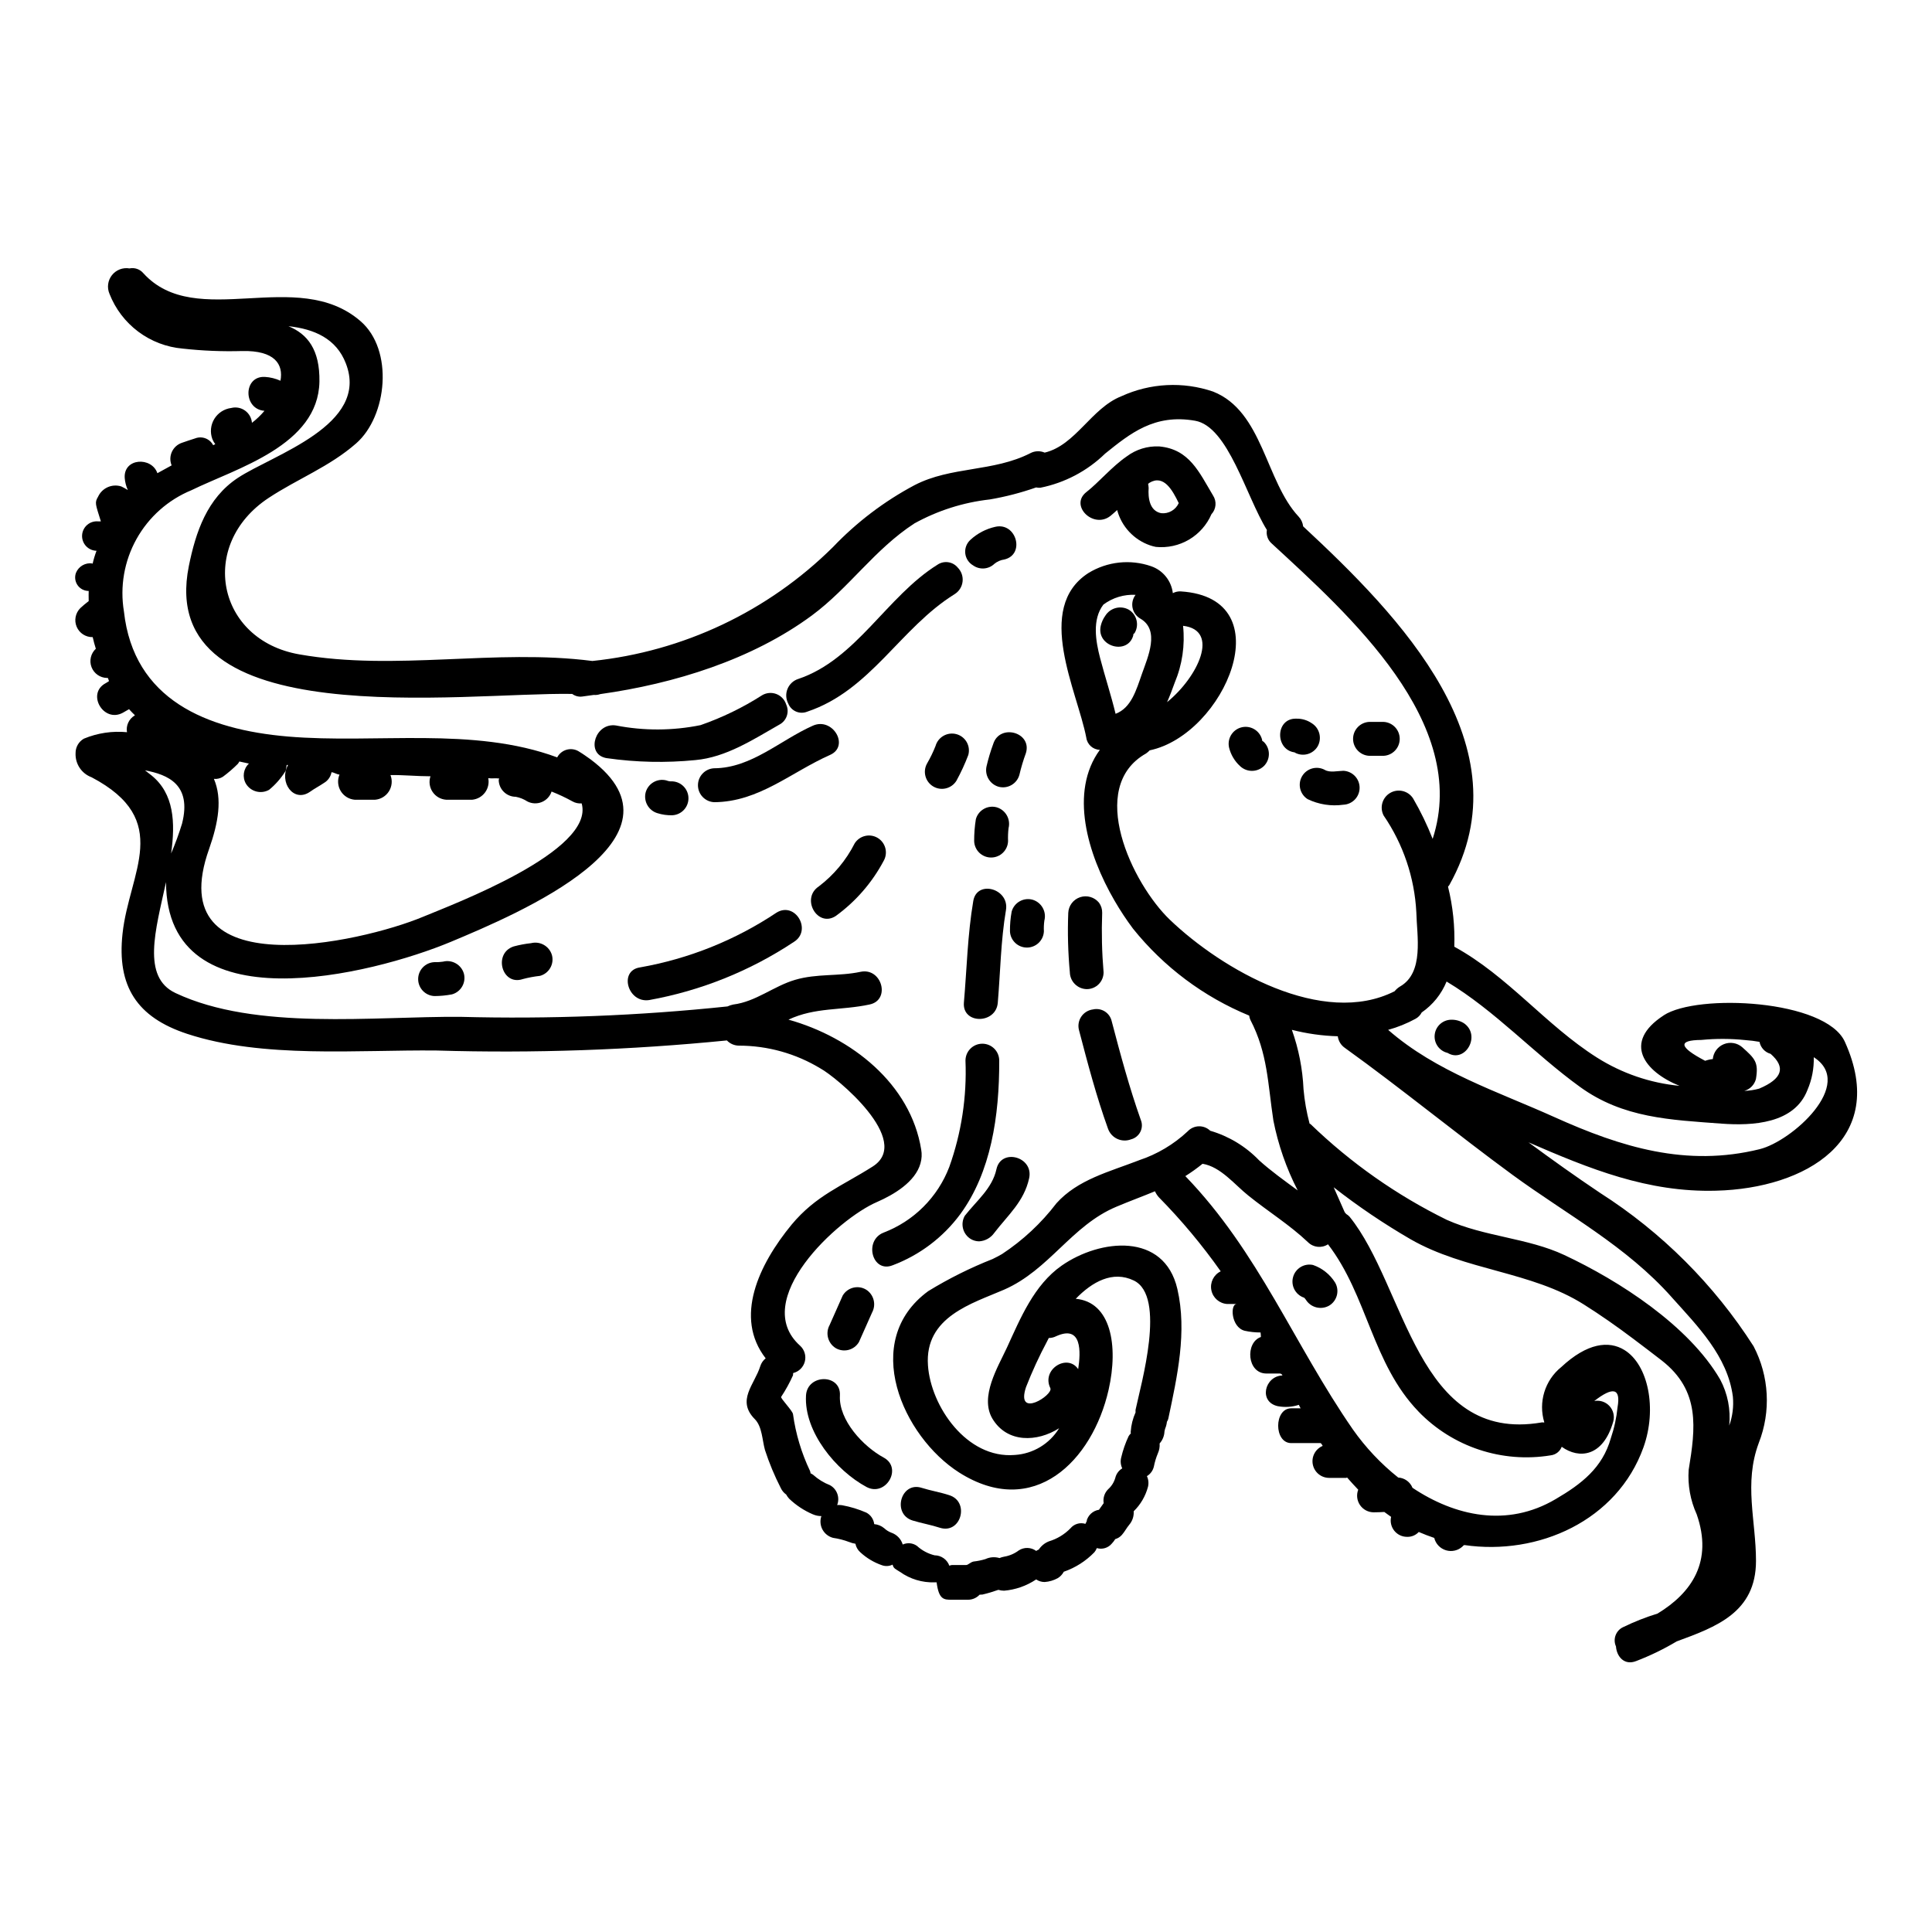 <?xml version="1.0" encoding="UTF-8"?>
<!-- Uploaded to: ICON Repo, www.iconrepo.com, Generator: ICON Repo Mixer Tools -->
<svg fill="#000000" width="800px" height="800px" version="1.1" viewBox="144 144 512 512" xmlns="http://www.w3.org/2000/svg">
 <g>
  <path d="m438.26 280.74c0.602-0.508 1.199-1.012 1.797-1.574 1.168 4.371 4.434 7.879 8.711 9.355 0.512 0.18 1.039 0.32 1.574 0.418 3.051 0.297 6.121-0.379 8.762-1.934 2.641-1.559 4.723-3.914 5.941-6.727 1.273-1.363 1.445-3.422 0.414-4.981-3.688-6.176-6.269-12.262-14.246-12.988h0.004c-3.113-0.152-6.176 0.793-8.66 2.672-3.938 2.719-7.328 6.82-10.629 9.402-4.59 3.559 1.816 9.875 6.332 6.356zm10.371-8.805c3.781-2.254 6.086 1.969 7.746 5.394-0.812 1.805-2.691 2.883-4.656 2.672-3.09-0.598-3.504-4.059-3.316-6.691h-0.004c-0.02-0.371-0.066-0.738-0.137-1.105 0.148-0.07 0.227-0.16 0.367-0.254z"/>
  <path d="m443.1 305.55c-2.16-1.176-4.863-0.469-6.176 1.613-0.566 0.789-0.973 1.68-1.199 2.625-1.336 5.625 7.328 8.023 8.66 2.398-0.23 0.09-0.137-0.047 0.324-0.461h-0.004c1.254-2.152 0.535-4.91-1.605-6.176z"/>
  <path d="m438.62 414.66c-0.234-1.082-0.895-2.023-1.828-2.617-0.938-0.59-2.07-0.781-3.148-0.531-1.266 0.16-2.402 0.863-3.109 1.926-0.707 1.062-0.918 2.379-0.578 3.609 2.305 8.801 4.609 17.559 7.699 26.137v-0.004c0.434 1.18 1.32 2.133 2.465 2.652s2.445 0.555 3.617 0.105c1.074-0.277 1.977-1.004 2.469-1.992 0.496-0.992 0.539-2.148 0.113-3.168-3.031-8.559-5.391-17.316-7.699-26.117z"/>
  <path d="m436.46 401.66c-0.445-5.234-0.566-10.492-0.371-15.746 0.023-0.957-0.266-1.895-0.828-2.672-1.199-1.484-3.191-2.078-5.004-1.48-1.812 0.594-3.07 2.246-3.156 4.152-0.207 5.254-0.066 10.512 0.418 15.746 0.051 2.449 2.023 4.422 4.473 4.469 1.188 0.008 2.328-0.461 3.168-1.301s1.309-1.98 1.301-3.168z"/>
  <path d="m401.93 382.76c-1.52 8.941-1.703 17.93-2.488 26.961-0.461 5.762 8.527 5.719 8.984 0 0.691-8.203 0.789-16.453 2.168-24.566 0.926-5.668-7.695-8.066-8.664-2.394z"/>
  <path d="m408.07 453.84c-1.105 5.117-5.301 8.387-8.391 12.355-1.234 2.152-0.516 4.898 1.613 6.176 0.66 0.383 1.406 0.586 2.168 0.598 1.605-0.09 3.078-0.902 4.008-2.211 3.644-4.746 7.93-8.344 9.266-14.52 1.246-5.672-7.418-8.066-8.664-2.398z"/>
  <path d="m401.89 293.84c1.734 1.227 4.09 1.055 5.625-0.414 0.75-0.621 1.664-1.02 2.629-1.152 5.621-1.289 3.223-9.957-2.398-8.66h0.004c-2.465 0.551-4.742 1.746-6.594 3.461-0.992 0.906-1.496 2.234-1.352 3.57 0.148 1.336 0.922 2.523 2.086 3.195z"/>
  <path d="m391.93 341.69c-0.633 1.605-1.387 3.164-2.258 4.656-1.191 2.144-0.453 4.848 1.664 6.086 2.117 1.242 4.836 0.562 6.125-1.523 1.207-2.199 2.258-4.477 3.148-6.824 0.32-1.148 0.168-2.383-0.422-3.422-0.594-1.035-1.574-1.797-2.727-2.106-2.391-0.641-4.852 0.754-5.531 3.133z"/>
  <path d="m399.86 425.07c0.391 9.578-1.066 19.141-4.285 28.168-3.062 8.023-9.402 14.359-17.426 17.418-5.301 2.121-2.996 10.789 2.398 8.66 7.16-2.691 13.387-7.398 17.934-13.551 8.113-11.062 10.371-25.949 10.324-40.703-0.004-2.469-2.008-4.469-4.477-4.469-2.469 0.004-4.469 2.008-4.469 4.477z"/>
  <path d="m385.85 546.95c2.398 0.734 4.883 1.152 7.281 1.938 5.578 1.703 7.93-6.957 2.398-8.66-2.398-0.789-4.883-1.18-7.281-1.938-5.531-1.758-7.926 6.949-2.398 8.66z"/>
  <path d="m378.2 530.28c-5.391-2.906-11.984-9.91-11.613-16.457 0.324-5.809-8.66-5.762-8.988 0-0.551 9.633 7.973 19.914 16.043 24.246 5.106 2.703 9.629-5.035 4.559-7.789z"/>
  <path d="m370.5 367.5c-2.273 4.484-5.535 8.395-9.543 11.434-4.793 3.223-0.277 11.02 4.562 7.789 5.309-3.867 9.66-8.895 12.727-14.707 1.133-2.125 0.383-4.769-1.699-5.988-2.082-1.215-4.754-0.562-6.047 1.473z"/>
  <path d="m397.83 294.44c-1.32-1.621-3.66-1.961-5.391-0.785-13.461 8.391-21.527 25.125-36.922 30.285v-0.004c-1.285 0.422-2.316 1.391-2.824 2.644-0.508 1.25-0.434 2.664 0.195 3.859 0.375 0.957 1.117 1.723 2.062 2.129 0.941 0.406 2.008 0.418 2.961 0.035 16.828-5.625 24.617-22.172 39.09-31.16 1.16-0.727 1.93-1.941 2.09-3.305 0.16-1.359-0.301-2.719-1.262-3.699z"/>
  <path d="m328.28 345.43c8.16-0.738 15.305-5.441 22.262-9.402 1.934-1.016 2.731-3.371 1.797-5.352-0.398-1.262-1.352-2.277-2.59-2.754-1.238-0.473-2.625-0.359-3.769 0.316-5.109 3.269-10.586 5.93-16.32 7.926-7.398 1.504-15.023 1.535-22.434 0.09-5.391-0.789-7.871 7.008-3.18 8.48v0.004c0.254 0.086 0.52 0.148 0.785 0.184 7.769 1.113 15.641 1.281 23.449 0.508z"/>
  <path d="m349.8 385.85c-10.922 7.297-23.246 12.238-36.184 14.52-5.715 0.832-3.273 9.496 2.398 8.66 13.699-2.465 26.75-7.703 38.348-15.398 4.934-3.035 0.418-10.824-4.562-7.781z"/>
  <path d="m584.89 413.09c-11.062 7.191-5.027 14.957 4.195 18.668-7.789-0.746-15.289-3.32-21.898-7.508-13.598-8.621-23.555-21.574-37.785-29.363 0.188-5.356-0.371-10.707-1.66-15.906 0.094-0.184 0.23-0.227 0.324-0.395 20.699-36.922-13.383-71.535-38.719-95.094-0.109-0.945-0.512-1.832-1.156-2.535-8.848-9.402-9.492-27.98-22.723-33.188-7.957-2.707-16.652-2.262-24.293 1.242-7.973 3.148-12.121 12.988-20.324 14.938-1.215-0.527-2.609-0.477-3.781 0.141-9.816 5.023-21.02 3.457-30.699 8.48h-0.004c-8.039 4.277-15.336 9.816-21.621 16.41-17.188 17.039-39.688 27.688-63.762 30.188-25.812-3.316-52.086 2.754-77.668-1.75-21.848-3.824-26.871-29.039-8.16-41.438 7.746-5.117 16.137-8.266 23.223-14.473 8.266-7.238 10-24.797 1.148-32.406-16.824-14.562-43.512 2.719-57.523-12.676-0.898-1.078-2.316-1.574-3.691-1.289-1.758-0.301-3.543 0.387-4.648 1.789-1.105 1.402-1.355 3.297-0.652 4.941 1.559 3.992 4.199 7.465 7.629 10.031 3.434 2.566 7.512 4.121 11.781 4.488 5.231 0.582 10.5 0.797 15.762 0.645 8.621-0.184 10.969 3.5 10.141 7.871-1.309-0.586-2.715-0.934-4.148-1.016-5.762-0.277-5.762 8.578-0.09 8.988v0.004c-0.992 1.176-2.102 2.242-3.32 3.18-0.102-1.297-0.77-2.484-1.828-3.242-1.059-0.762-2.394-1.012-3.656-0.695-1.859 0.234-3.508 1.297-4.488 2.894-0.977 1.594-1.172 3.551-0.535 5.309 0.199 0.496 0.461 0.961 0.785 1.387l-0.555 0.277v-0.004c-0.902-1.734-2.969-2.512-4.793-1.797-1.152 0.371-2.301 0.738-3.457 1.152-1.188 0.391-2.164 1.258-2.684 2.394-0.523 1.137-0.551 2.441-0.07 3.598-1.289 0.691-2.535 1.387-3.777 2.074-1.523-4.426-8.988-4.055-8.66 1.246 0.086 1.117 0.367 2.207 0.832 3.223-0.566-0.355-1.148-0.68-1.754-0.965-2.438-0.766-5.062 0.398-6.133 2.719-0.969 1.613-0.688 1.938 0.738 6.547h-0.695c-1.055-0.105-2.109 0.223-2.918 0.914-0.809 0.691-1.301 1.68-1.363 2.738-0.062 1.062 0.312 2.102 1.031 2.883 0.723 0.777 1.73 1.23 2.793 1.254-0.438 1.152-0.789 2.336-1.059 3.539 0 0 0-0.184-0.047-0.184h-0.004c-1.836-0.262-3.617 0.754-4.328 2.469-0.398 1.062-0.266 2.254 0.355 3.207 0.621 0.949 1.66 1.547 2.793 1.609h0.215s-0.047 2.051 0 2.695c-0.77 0.582-1.508 1.199-2.215 1.855-1.305 1.297-1.688 3.262-0.969 4.957 0.723 1.695 2.402 2.777 4.246 2.738 0.23 1.062 0.508 2.023 0.832 3.082h-0.004c-1.336 1.234-1.789 3.164-1.141 4.863 0.652 1.703 2.273 2.84 4.094 2.871h0.184c0.137 0 0.227 0.598 0.367 0.832v-0.004c-0.297 0.211-0.605 0.402-0.922 0.578-5.117 2.754-0.555 10.594 4.562 7.824 0.555-0.324 1.105-0.625 1.66-0.949 0.508 0.551 1.016 1.113 1.574 1.621-0.047 0-0.09 0-0.09 0.051-1.527 0.91-2.336 2.672-2.031 4.426-3.887-0.375-7.805 0.215-11.414 1.707-1.391 0.789-2.238 2.273-2.211 3.871-0.121 2.816 1.594 5.387 4.238 6.363 21.668 11.414 9.957 25.125 8.207 41.438-1.523 13.969 3.824 22.172 17.102 26.551 20.141 6.637 45.312 4.191 66.145 4.426 25.668 0.77 51.359-0.125 76.914-2.672 0.828 0.871 1.977 1.367 3.18 1.379 7.621 0.004 15.098 2.094 21.617 6.047 4.102 2.211 24.664 19.129 13.828 25.996-8.203 5.211-15.023 7.652-21.48 15.398-8.711 10.602-15.305 24.57-6.867 35.426-0.672 0.535-1.172 1.258-1.43 2.078-1.52 4.883-6.406 9.055-1.43 14.055 1.938 1.969 1.938 5.535 2.672 8.16 1.129 3.473 2.535 6.848 4.199 10.094 0.32 0.684 0.812 1.27 1.426 1.707 0.215 0.398 0.48 0.77 0.789 1.105 1.832 1.75 3.965 3.156 6.297 4.148 0.711 0.305 1.48 0.465 2.254 0.461 0 0.094-0.09 0.137-0.09 0.23-0.324 1.152-0.172 2.387 0.418 3.426 0.594 1.039 1.578 1.797 2.731 2.106 1.465 0.211 2.902 0.582 4.289 1.105 0.531 0.219 1.09 0.375 1.66 0.461 0.172 0.875 0.625 1.668 1.289 2.258 1.676 1.551 3.652 2.727 5.812 3.461 0.906 0.305 1.895 0.238 2.754-0.184 0.23 1.059 0.832 1.18 1.938 1.914v-0.004c2.672 1.91 5.894 2.887 9.172 2.789h0.551c0.598 4.609 1.938 4.609 4.059 4.609h4.242c1.168 0.004 2.289-0.48 3.09-1.336 0.277-0.047 0.504 0 0.789-0.047h-0.004c1.418-0.336 2.82-0.754 4.191-1.242 0.496 0.148 1.008 0.227 1.523 0.227 3.016-0.258 5.918-1.27 8.434-2.949 0-0.023 0.023-0.047 0.051-0.047 0.664 0.457 1.453 0.699 2.258 0.695 1.211-0.086 2.391-0.43 3.457-1.016 0.684-0.41 1.238-1 1.613-1.707 3.07-1.059 5.852-2.828 8.109-5.164 0.277-0.328 0.496-0.703 0.648-1.105 1.438 0.434 2.996-0.031 3.961-1.18 0.348-0.367 0.656-0.77 0.922-1.199 0.68-0.191 1.289-0.578 1.754-1.109 0.738-0.832 1.242-1.844 1.938-2.672h-0.004c0.855-0.996 1.289-2.285 1.203-3.598 1.816-1.77 3.121-4 3.777-6.449 0.242-0.957 0.145-1.965-0.277-2.859 0.934-0.562 1.598-1.477 1.844-2.535 0.234-1.199 0.59-2.371 1.059-3.5 0.375-0.824 0.535-1.73 0.465-2.629 0.781-0.871 1.234-1.984 1.285-3.152 0.043-0.266 0.105-0.527 0.188-0.785 0.238-0.574 0.395-1.18 0.461-1.801 0.168-0.25 0.293-0.531 0.367-0.828 2.363-11.156 5.027-23.047 2.398-34.387-3.504-15.074-20.469-13.277-30.652-6.176-7.328 5.117-10.922 13.918-14.52 21.754-2.398 5.164-7.234 12.988-3.867 18.758 3.918 6.594 11.938 6.269 17.711 2.582l-0.004 0.004c-2.527 4.137-6.914 6.781-11.754 7.082-12.723 1.059-22.262-12.906-23.004-23.738-0.922-12.906 11.758-16.41 20.145-20.055 12.031-5.254 17.887-17.008 29.781-21.988 3.594-1.52 7.008-2.754 10.234-4.102v0.004c0.254 0.574 0.598 1.105 1.016 1.574 5.992 6.09 11.48 12.656 16.406 19.637-1.871 0.91-2.891 2.969-2.477 5.008 0.41 2.039 2.152 3.543 4.231 3.652h2.488c-1.793 0-1.52 6.129 2.078 7.086 1.391 0.312 2.812 0.465 4.238 0.461 0.051 0.398 0.082 0.797 0.09 1.199-4.191 1.43-3.731 9.68 1.477 9.68h3.414-0.004c0.359-0.043 0.703 0.168 0.828 0.508-4.746 0.184-6.402 7.055-1.18 8.16v-0.004c1.844 0.34 3.746 0.215 5.527-0.367 0.184 0.371 0.371 0.922 0.555 0.922h-2.582c-4.609 0-4.609 9.219 0 9.219h7.742c0.184 0 0.418 0.418 0.602 0.738h0.004c-1.934 0.809-3.031 2.859-2.629 4.914s2.191 3.547 4.285 3.566h4.574c0.094 0 0.141-0.094 0.23-0.094 0.969 1.105 1.938 2.168 2.949 3.227-0.523 1.355-0.344 2.879 0.477 4.078 0.82 1.195 2.176 1.914 3.629 1.914 0.969 0 1.891-0.043 2.809-0.09 0.598 0.414 1.18 0.875 1.797 1.289h0.004c-0.297 1.289 0.012 2.644 0.836 3.676 0.828 1.035 2.078 1.633 3.402 1.625 1.168 0.043 2.297-0.43 3.09-1.289 1.383 0.598 2.719 1.105 4.102 1.574 0.383 1.566 1.566 2.812 3.109 3.277 1.547 0.465 3.219 0.078 4.402-1.02 0.109-0.168 0.273-0.301 0.461-0.367 19.59 2.859 40.516-6.449 47.48-25.902 3.641-10.191 1.285-21.848-5.027-25.77-4.148-2.582-9.91-1.891-16.777 4.519v-0.004c-4.344 3.516-6.113 9.32-4.473 14.66-0.227 0.047-0.461-0.047-0.688 0-33.145 5.715-35.957-36.047-50.938-54.531-0.258-0.273-0.551-0.512-0.875-0.703-0.121-0.164-0.254-0.316-0.395-0.461l-2.926-6.625c6.465 5.059 13.273 9.66 20.375 13.777 14.52 8.344 31.992 8.48 45.914 17.285 4.328 2.719 8.801 5.852 13.09 9.082 2.578 1.938 5.117 3.871 7.559 5.762 10.281 8.023 8.941 17.934 7.144 28.945h-0.004c-0.289 4.051 0.438 8.113 2.121 11.809 4.379 12.535-1.34 20.832-10.371 26.316-3.129 0.965-6.18 2.164-9.125 3.598-1.926 0.898-2.766 3.18-1.891 5.117 0.184 2.672 2.211 5.117 5.348 3.871 3.723-1.426 7.316-3.168 10.738-5.211 10.418-3.824 21.02-7.652 21.02-21.34 0-10.695-3.269-20.512 0.738-31.25v-0.004c3.273-8.34 2.769-17.688-1.379-25.625-10.461-16.344-24.348-30.215-40.703-40.656-6.406-4.289-12.723-8.805-18.945-13.383 16.176 7.012 31.617 13.324 49.734 12.816 23.645-0.598 45.863-13.461 34.109-39.453-5.066-11.203-39.086-12.863-48.027-7.012zm10 6.504c3.879-0.379 7.785-0.363 11.66 0.043 1.254 0.086 2.5 0.242 3.738 0.465 0.297 1.531 1.441 2.766 2.945 3.18 4.106 3.594 3.09 6.637-3.043 9.219-1.281 0.352-2.602 0.551-3.934 0.598 1.516-0.426 2.691-1.625 3.086-3.148 0.738-4.43-0.227-5.394-3.641-8.434v-0.004c-1.34-1.156-3.215-1.465-4.856-0.801-1.641 0.664-2.773 2.188-2.934 3.949-0.691 0.07-1.375 0.227-2.027 0.461-6.957-3.641-7.309-5.484-0.996-5.527zm-412.46-71.449c6.039 1.148 12.445 3.731 9.82 14.102v0.004c-0.824 2.691-1.793 5.336-2.902 7.926 1.152-8.203 0.789-15.855-5.207-20.695-0.645-0.508-1.203-0.922-1.711-1.336zm239.92 163.74c0.879 1.75-9.266 8.297-6.449-0.277v0.004c1.629-4.176 3.508-8.25 5.621-12.203l0.418-0.828c0.672 0.004 1.336-0.156 1.934-0.461 6.914-3.148 6.547 4.195 5.856 8.715-2.856-4.227-9.82 0.062-7.375 5.039zm23.461-60.383c-7.836 3.043-16.18 5.07-21.848 11.383h0.004c-4.019 5.266-8.898 9.816-14.43 13.461-0.789 0.461-1.609 0.875-2.441 1.289v0.004c-5.938 2.34-11.66 5.191-17.102 8.523-18.07 13.23-6.777 38.539 8.203 48.078 19.73 12.492 35.309-3.043 39.598-21.941 2.672-11.809 0.555-23.277-8.711-24.105 4.328-4.473 9.773-7.562 15.395-4.84 8.66 4.195 1.891 27.426 0.461 34.242-0.023 0.23-0.023 0.465 0 0.695-0.73 1.613-1.168 3.348-1.289 5.113-0.047 0.184 0.043 0.324 0.043 0.461-0.234 0.215-0.438 0.465-0.598 0.738-0.852 1.816-1.512 3.719-1.969 5.672-0.246 0.953-0.148 1.969 0.281 2.856-0.934 0.562-1.598 1.477-1.848 2.535-0.336 1.156-0.988 2.195-1.887 2.996-0.973 0.965-1.41 2.34-1.184 3.688-0.418 0.598-0.832 1.18-1.246 1.75v0.004c-1.637 0.25-2.949 1.477-3.32 3.09 0.094-0.137 0.23-0.281 0.371-0.461-0.266 0.336-0.484 0.707-0.645 1.105-1.438-0.449-3.004 0.02-3.965 1.18-1.578 1.621-3.547 2.809-5.715 3.457-1.094 0.43-2.027 1.188-2.676 2.168-0.246 0.094-0.477 0.219-0.688 0.371-1.359-1-3.191-1.055-4.609-0.145-1.137 0.859-2.469 1.43-3.875 1.664-0.426 0.074-0.844 0.199-1.242 0.367-1.238-0.367-2.566-0.27-3.734 0.277-1.027 0.312-2.082 0.527-3.152 0.645-0.832 0.184-1.43 0.922-1.938 0.922h-3.777c-0.234 0.031-0.469 0.094-0.691 0.184-0.598-1.648-2.16-2.746-3.914-2.754-1.738-0.426-3.34-1.281-4.66-2.488-1.102-0.793-2.543-0.934-3.781-0.371-0.445-1.477-1.578-2.652-3.043-3.148-0.684-0.262-1.309-0.652-1.84-1.152-0.758-0.637-1.691-1.023-2.672-1.105-0.152-1.293-0.926-2.43-2.074-3.043-2.07-0.906-4.234-1.566-6.457-1.969-0.426-0.062-0.859-0.078-1.289-0.047 0.77-1.977-0.035-4.223-1.891-5.254-1.645-0.641-3.16-1.574-4.473-2.754-0.207-0.164-0.441-0.297-0.688-0.395-0.016-0.215-0.062-0.422-0.137-0.621-2.273-4.762-3.797-9.848-4.516-15.074-0.137-0.922-3.316-4.148-3.148-4.562v0.004c1.203-1.82 2.254-3.731 3.148-5.719 0.043-0.227 0-0.367 0.043-0.598v-0.004c1.516-0.371 2.707-1.547 3.094-3.062 0.387-1.512-0.094-3.117-1.246-4.172-13.461-12.031 9.953-33.648 20.422-38.121 4.328-1.895 10.098-5.254 11.477-10.234l-0.004 0.004c0.34-1.184 0.406-2.43 0.188-3.641-2.812-17.473-18.531-29.781-35.172-34.434 7.055-3.32 14.012-2.398 21.484-4.012 5.668-1.18 3.269-9.863-2.398-8.66-5.809 1.242-11.523 0.414-17.32 2.121-5.668 1.656-10.414 5.805-16.41 6.547-0.523 0.105-1.035 0.277-1.52 0.504-23.5 2.469-47.137 3.387-70.758 2.758-22.906-0.184-54.207 3.734-75.5-6.297-9.055-4.242-5.301-16.688-2.535-29.41 0.09 38.352 54.805 24.43 75.41 15.859 18.207-7.609 65.129-27.473 37.062-48.414-0.926-0.645-1.848-1.336-2.906-1.969-0.957-0.656-2.152-0.871-3.281-0.59s-2.082 1.031-2.621 2.062c-22.309-8.266-48.078-3.543-71.402-5.531-21.57-1.844-40.84-9.773-43.418-33.141-1.094-6.59 0.078-13.355 3.328-19.191 3.246-5.836 8.379-10.398 14.555-12.938 11.98-5.852 33.602-11.844 33.926-28.762 0.137-8.531-3.18-12.629-8.207-14.703 6.82 0.734 12.68 3.269 15.211 9.863 6.359 16.363-19.266 24.152-28.625 30.332-8.16 5.391-11.156 14.336-12.988 23.367-9.055 45.035 72.922 33.375 101.59 33.883v-0.004c0.777 0.582 1.754 0.832 2.719 0.691l2.996-0.418v0.004c0.594 0.047 1.188-0.031 1.75-0.23 19.637-2.754 40.195-9.129 56.055-20.836 9.906-7.328 16.59-17.516 27.16-24.383h-0.004c6.184-3.418 12.984-5.582 20.008-6.363 4.168-0.711 8.27-1.777 12.262-3.18 0.359 0.074 0.727 0.102 1.098 0.086 6.484-1.297 12.453-4.438 17.191-9.051 6.594-5.301 13.043-10.605 23.832-8.711 8.801 1.52 13.504 20.051 19.035 28.945-0.234 1.344 0.254 2.711 1.289 3.598 20.328 18.758 52.688 47.477 42.641 78.27v-0.004c-1.457-3.707-3.191-7.297-5.195-10.738-1.316-2.023-3.988-2.652-6.07-1.434-2.082 1.219-2.84 3.856-1.719 5.992 5.191 7.586 8.188 16.453 8.66 25.633 0.137 6.223 2.121 15.996-4.328 19.68h-0.004c-0.543 0.328-1.027 0.754-1.43 1.25-19.039 9.633-45.68-5.672-59.551-18.949-10.004-9.586-22.176-35.121-6.316-44.062 0.352-0.242 0.676-0.52 0.969-0.832 19.82-4.148 35.492-40.332 8.297-42.117-0.75-0.055-1.504 0.105-2.164 0.461-0.391-3.289-2.629-6.066-5.762-7.141-5.523-1.91-11.609-1.25-16.598 1.797-14.434 9.297-2.938 31.34-0.578 43.633 0.242 1.816 1.77 3.188 3.598 3.231-8.113 11.109-3.367 27.516 3.938 40.059v-0.004c1.469 2.535 3.086 4.984 4.84 7.328 8.152 10.16 18.746 18.09 30.793 23.047 0.047 0.398 0.156 0.789 0.324 1.152 4.609 8.848 4.609 16.965 6.082 26.594l-0.004 0.004c1.27 6.465 3.445 12.719 6.457 18.578-3.504-2.582-7.008-5.074-10.234-7.973v-0.004c-3.559-3.695-8.027-6.398-12.953-7.836-0.805-0.777-1.883-1.199-3-1.176-1.117 0.027-2.18 0.5-2.945 1.312-3.707 3.481-8.129 6.106-12.957 7.699zm-245.12-101.09c0.824 0.078 1.656-0.113 2.359-0.551 1.406-1.039 2.731-2.18 3.965-3.414 0.168-0.195 0.305-0.414 0.418-0.645 0.832 0.184 1.656 0.371 2.535 0.555-1.48 1.379-1.805 3.598-0.789 5.344 1.273 2.106 3.984 2.82 6.129 1.613 1.703-1.395 3.164-3.062 4.328-4.93 0.23-0.324 0.277-1.656 0.371-1.656h0.324c-2.492 4.609 1.477 10.047 5.762 7.144 1.289-0.922 2.535-1.547 3.824-2.422 1.02-0.613 1.727-1.633 1.938-2.801 0.688 0.043 1.383 0.578 2.117 0.625-0.594 1.426-0.473 3.051 0.328 4.371 0.805 1.32 2.191 2.172 3.731 2.297h5.344c1.52-0.117 2.891-0.949 3.703-2.238 0.809-1.289 0.957-2.887 0.402-4.305 3.504-0.047 7.051 0.324 10.602 0.324v-0.004c-0.469 1.391-0.266 2.918 0.551 4.133 0.812 1.219 2.148 1.988 3.609 2.086h6.914c1.348-0.137 2.574-0.832 3.383-1.922 0.809-1.086 1.117-2.465 0.859-3.793 0.969 0.137 1.938-0.047 2.906 0.09-0.047 0.184-0.137 0.23-0.137 0.418h-0.004c0.062 2.453 2.062 4.414 4.516 4.426 1.102 0.207 2.152 0.629 3.09 1.242 1.184 0.605 2.574 0.664 3.805 0.156 1.234-0.504 2.184-1.52 2.602-2.785 1.883 0.742 3.715 1.602 5.488 2.582 0.75 0.434 1.621 0.629 2.484 0.555 3.594 12.629-34.156 26.766-42.035 30.051-16.414 6.867-69.879 18.852-56.68-18.023 2.453-7.004 3.516-13.227 1.258-18.523zm245.54-42.457c5.211 3.043 1.969 10.141 0.418 14.562-1.551 4.426-2.859 9.082-7.008 10.652-1.199-4.981-2.812-9.84-4.106-14.801-1.148-4.426-2.164-10.188 0.879-14.148 2.453-1.832 5.469-2.746 8.527-2.582-0.758 0.98-1.047 2.242-0.801 3.453 0.25 1.215 1.012 2.258 2.09 2.863zm11.293 1.891c9.84 1.152 3.969 13.551-4.238 20.234 0.738-1.66 1.383-3.367 2.027-5.164 1.996-4.754 2.758-9.941 2.211-15.07zm62.371 208.21c9.07 9.402 22.184 13.746 35.078 11.621 1.312-0.156 2.43-1.027 2.898-2.262 4.609 3.316 10.973 2.672 13.645-6.641h0.004c0.414-1.457 0.047-3.027-0.98-4.148-1.023-1.121-2.559-1.629-4.047-1.34 4.981-3.871 7.055-3.414 6.18 1.613-0.281 2.824-0.887 5.606-1.801 8.293-2.211 7.793-7.746 12.078-14.609 16.09-12.863 7.606-26.691 4.516-37.938-3-0.625-1.562-2.098-2.621-3.781-2.715-4.598-3.66-8.648-7.957-12.031-12.766-15.625-22.59-24.934-46.973-44.387-67.117 1.586-0.996 3.109-2.09 4.562-3.269 4.84 0.789 8.531 5.578 12.203 8.48 5.207 4.191 10.875 7.695 15.742 12.309 1.418 1.41 3.625 1.641 5.301 0.551 10.453 13.598 11.695 31.574 23.961 44.293zm67.156-30.238c6.777 7.562 14.801 15.578 16.18 26.32v0.004c0.242 2.59-0.086 5.203-0.969 7.648 0.426-4.215-0.406-8.461-2.394-12.199-8.297-14.289-26.766-26.18-41.328-33.004-9.633-4.516-21.109-4.836-31.113-9.309h-0.004c-13.293-6.531-25.488-15.102-36.137-25.398-0.09-0.047-0.137-0.047-0.23-0.09-0.797-2.992-1.336-6.047-1.609-9.129-0.242-5.375-1.281-10.68-3.09-15.746 3.981 1.016 8.062 1.59 12.168 1.707 0.16 1.25 0.848 2.375 1.891 3.09 15.07 10.832 29.453 22.676 44.434 33.648 14.5 10.602 30.078 18.805 42.203 32.453zm23.277-39.273c-19.406 4.793-36.645-0.508-54.344-8.48-15.207-6.867-31.344-11.984-44.109-23.141h-0.004c2.531-0.699 4.977-1.688 7.281-2.945 0.691-0.383 1.254-0.961 1.613-1.664 2.953-2.031 5.242-4.883 6.594-8.199 12.906 7.742 23.141 19.082 35.305 27.887 11.477 8.344 24.062 8.758 37.57 9.773 8.203 0.598 19.312 0.043 22.77-8.941v-0.004c1.176-2.731 1.742-5.688 1.664-8.66 11.152 7.129-5.828 22.297-14.34 24.371z"/>
  <path d="m284.73 393.95c-1.555 0.168-3.094 0.461-4.606 0.867-5.481 1.801-3.148 10.484 2.391 8.66l-0.004-0.004c1.512-0.402 3.055-0.691 4.609-0.863 2.387-0.66 3.793-3.121 3.148-5.512-0.699-2.367-3.144-3.754-5.539-3.148z"/>
  <path d="m261.39 398.85c-0.746 0.113-1.504 0.156-2.262 0.129-2.41 0.098-4.312 2.082-4.312 4.492 0 2.414 1.902 4.394 4.312 4.496 1.562-0.004 3.117-0.156 4.652-0.449 2.391-0.664 3.797-3.133 3.148-5.531-0.699-2.367-3.148-3.754-5.539-3.137z"/>
  <path d="m408.12 357.94c-2.391-0.641-4.852 0.766-5.508 3.148-0.309 1.918-0.457 3.859-0.449 5.805 0.07 2.43 2.062 4.359 4.492 4.359 2.43 0 4.422-1.93 4.492-4.359-0.047-1.141-0.004-2.281 0.129-3.414 0.609-2.394-0.785-4.84-3.156-5.539z"/>
  <path d="m407.2 341.2c-0.695 1.883-1.27 3.809-1.73 5.762-0.605 2.391 0.785 4.832 3.148 5.531 2.398 0.648 4.867-0.758 5.531-3.148 0.457-1.957 1.035-3.879 1.727-5.766 1.691-5.547-6.984-7.906-8.676-2.379z"/>
  <path d="m469.72 342.14c0.465 1.867 1.465 3.559 2.883 4.863 1.773 1.711 4.582 1.711 6.352 0 1.75-1.758 1.75-4.598 0-6.356-0.859-0.727-0.207 0.301-0.57-0.898-0.734-2.301-3.152-3.609-5.481-2.969-2.324 0.645-3.731 3.008-3.184 5.359z"/>
  <path d="m490.53 355.78c2.941 1.418 6.234 1.934 9.469 1.48 2.41-0.102 4.312-2.082 4.312-4.496 0-2.41-1.902-4.394-4.312-4.496-1.531 0.027-3.586 0.562-4.934-0.25h0.004c-2.133-1.141-4.785-0.391-6.008 1.695-1.219 2.09-0.57 4.766 1.469 6.066z"/>
  <path d="m417.63 382.43c-2.398-0.652-4.867 0.758-5.531 3.148-0.316 1.723-0.465 3.473-0.449 5.227 0.102 2.41 2.086 4.309 4.496 4.309 2.41 0 4.394-1.898 4.496-4.309-0.047-0.949-0.008-1.898 0.125-2.84 0.621-2.391-0.77-4.84-3.137-5.535z"/>
  <path d="m365.48 501.27c2.144 1.246 4.891 0.523 6.148-1.613l3.461-7.777-0.004-0.004c1.195-2.148 0.484-4.859-1.613-6.144-2.141-1.25-4.891-0.531-6.148 1.609l-3.457 7.781h0.004c-1.195 2.148-0.484 4.859 1.609 6.148z"/>
  <path d="m491.96 479.23c-2.332-0.5-4.648 0.902-5.281 3.203-0.637 2.297 0.633 4.691 2.891 5.457 0.109 0.031 0.34 0.34 0.48 0.527 1.289 2.094 4 2.805 6.152 1.609 2.141-1.254 2.863-4.008 1.609-6.148-1.363-2.172-3.43-3.812-5.852-4.648z"/>
  <path d="m531.92 415.14c-1.027-0.633-2.219-0.949-3.426-0.902-2.231 0.074-4.066 1.785-4.289 4.008-0.223 2.223 1.234 4.269 3.41 4.781 4.723 2.863 8.992-4.703 4.305-7.887z"/>
  <path d="m487.59 343.43-0.539-0.035c2.144 1.246 4.891 0.523 6.148-1.613 1.203-2.148 0.492-4.867-1.613-6.148-1.18-0.793-2.574-1.207-3.996-1.18-5.797-0.227-5.777 8.766 0 8.977z"/>
  <path d="m506.89 344.3h3.742c2.41-0.102 4.309-2.086 4.309-4.496 0-2.41-1.898-4.394-4.309-4.496h-3.742c-2.41 0.102-4.312 2.086-4.312 4.496 0 2.41 1.902 4.394 4.312 4.496z"/>
  <path d="m320.64 350.83c-2.394-0.648-4.867 0.758-5.531 3.152-0.613 2.391 0.781 4.836 3.148 5.527 1.258 0.391 2.566 0.574 3.883 0.543 2.41-0.102 4.309-2.082 4.309-4.492 0-2.414-1.898-4.394-4.309-4.496-0.512 0.043-1.027-0.039-1.5-0.234z"/>
  <path d="m333.27 356.59c11.859-0.078 20.367-7.945 30.699-12.523 5.289-2.344 0.711-10.09-4.539-7.758-8.625 3.82-16.293 11.23-26.156 11.293l0.004-0.004c-2.406 0.098-4.312 2.082-4.312 4.492-0.004 2.41 1.898 4.394 4.305 4.5z"/>
 </g>
</svg>